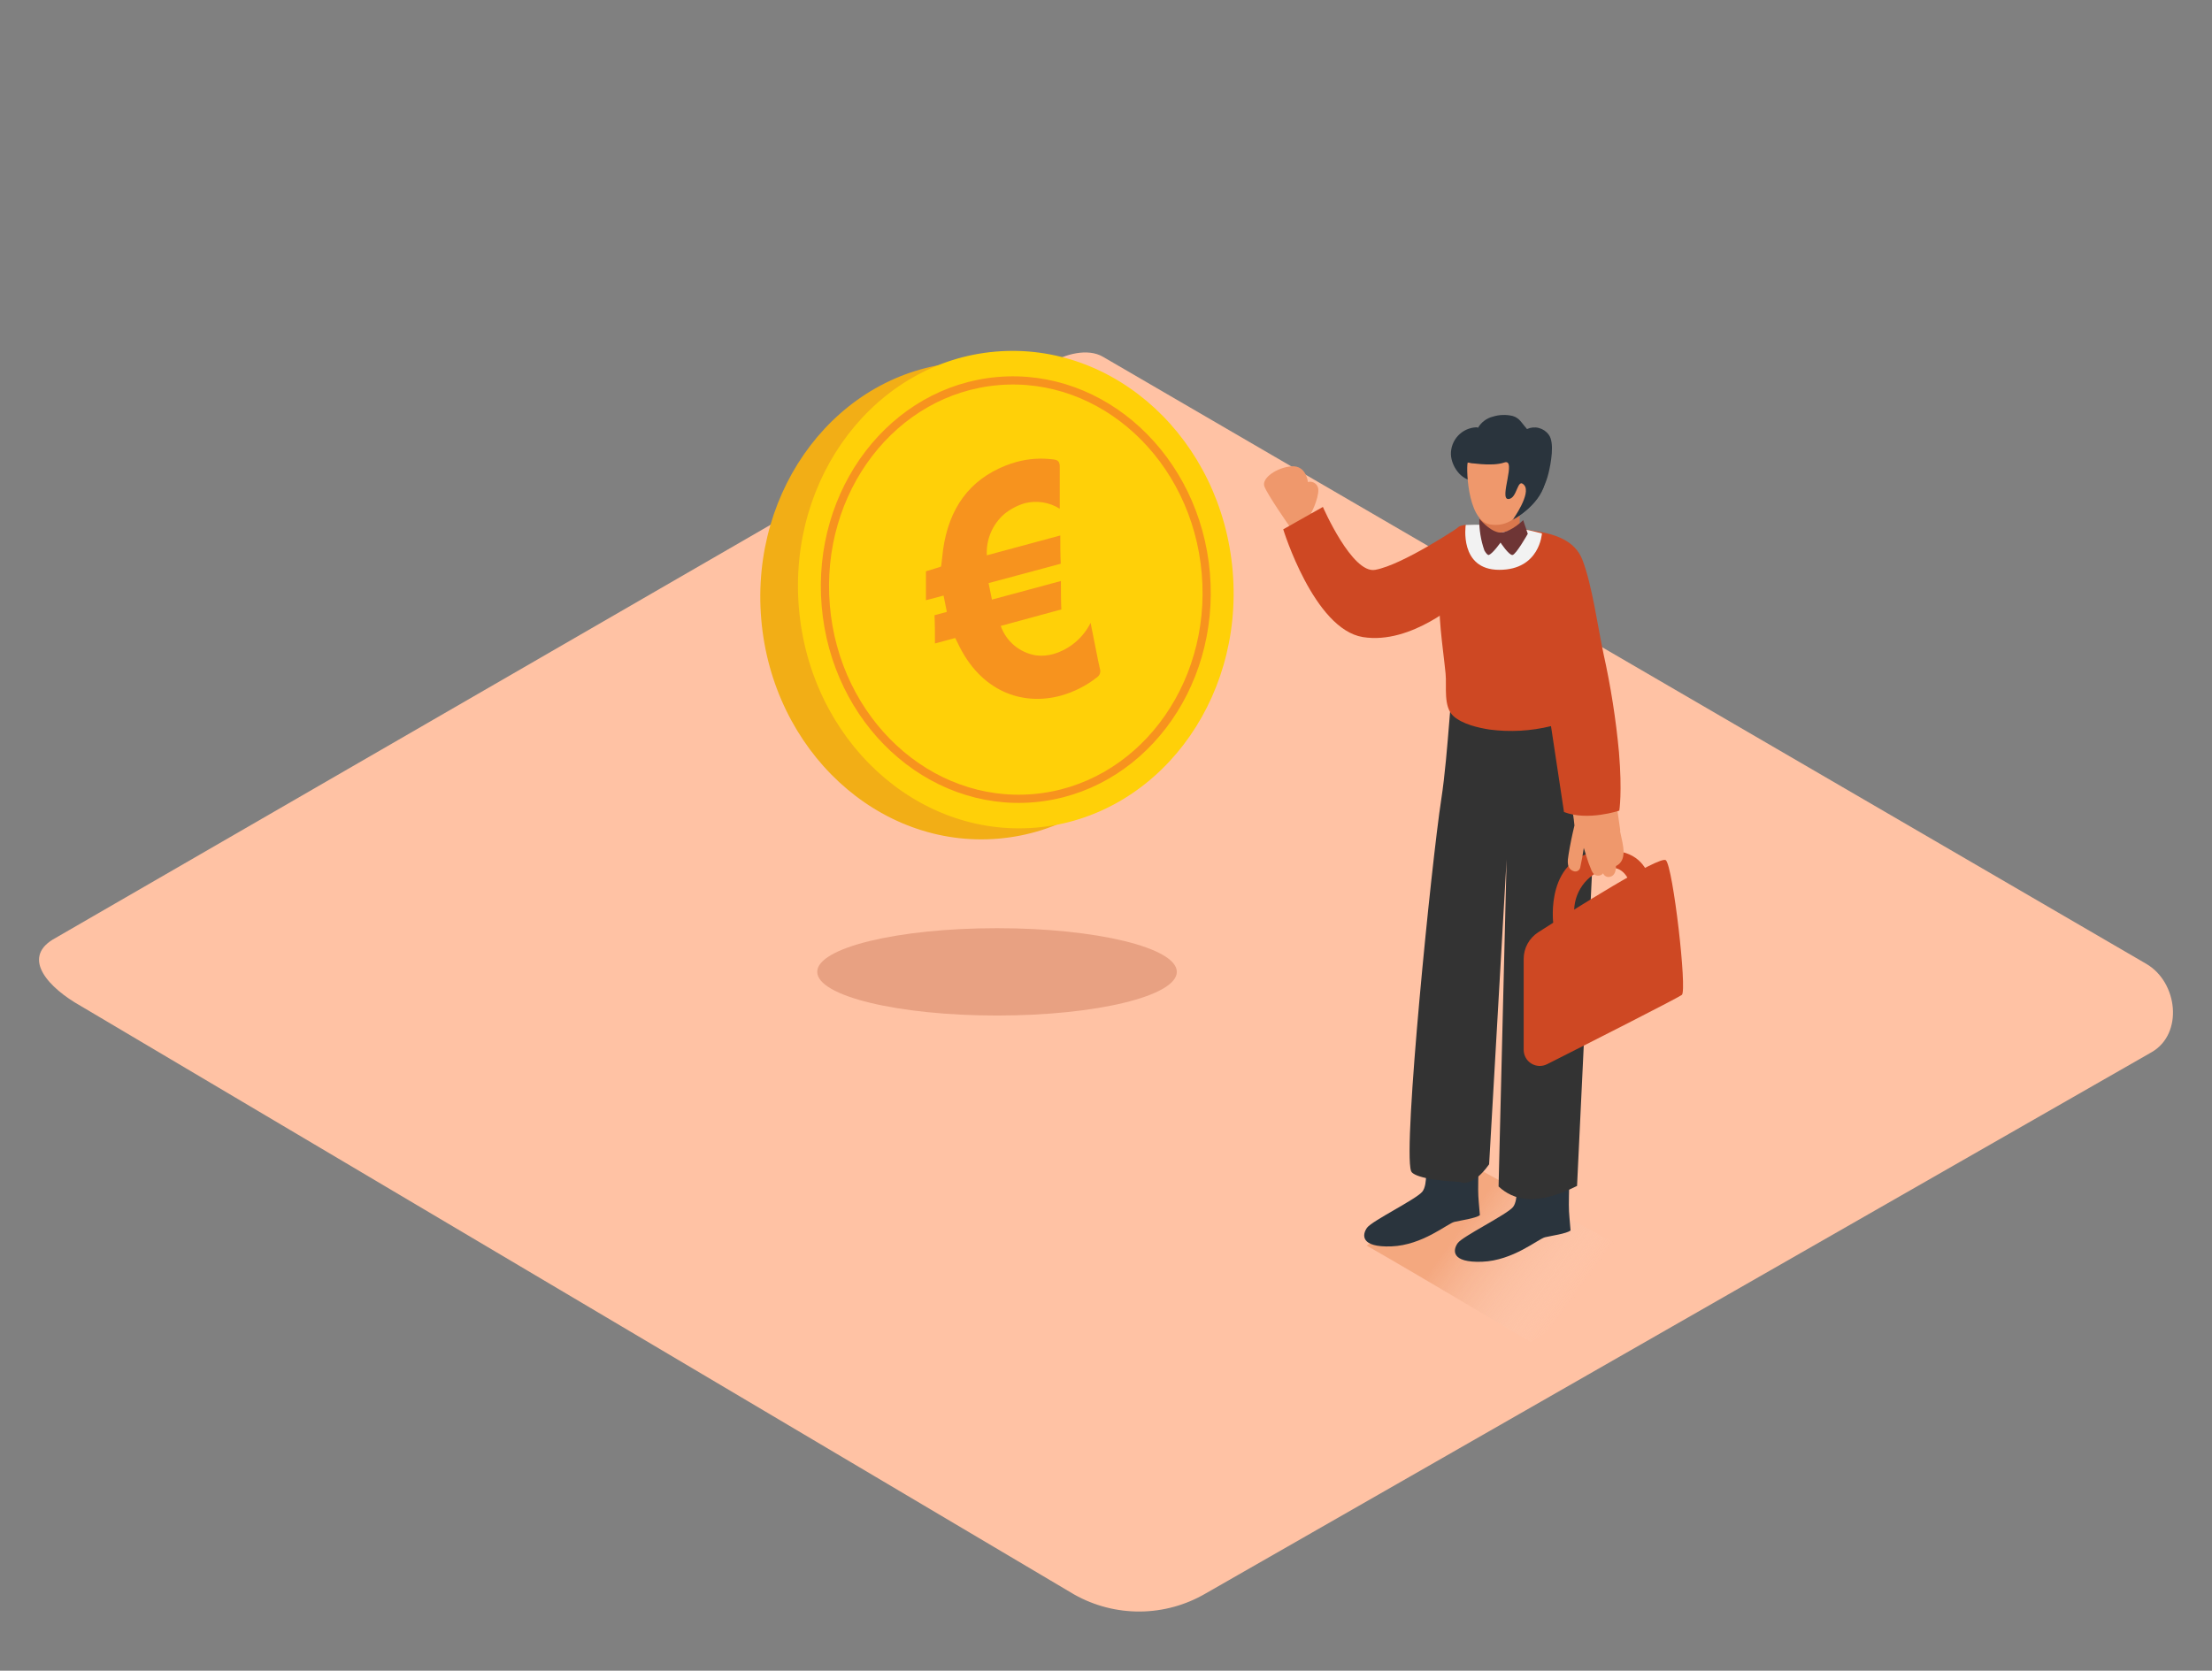 <svg width="274" height="207" viewBox="0 0 274 207" fill="none" xmlns="http://www.w3.org/2000/svg">
<rect x="0" y="0" width="274" height="207" fill="#808080" stroke="none"/>
<path d="M133.082 197.567L9.974 124.62C6.055 122.416 2.692 118.791 6.514 116.422L130.068 45.014C131.924 43.86 134.74 43.105 136.623 44.204L265.855 119.416C269.774 121.695 270.479 128.067 266.54 130.354L149.33 197.436C146.867 198.874 144.073 199.642 141.223 199.665C138.373 199.687 135.567 198.964 133.082 197.567Z" fill="#FFC2A4"/>
<path opacity="0.32" d="M169.291 154.328L182.991 144.764L205.384 156.903L189.581 166.282C189.581 166.282 176.669 158.551 169.291 154.328Z" fill="url(#paint0_linear_46_2)"/>
<path d="M159.66 65.103C159.66 65.103 156.995 61.292 156.619 60.262C156.242 59.232 158.187 57.9 160.003 57.776C161.818 57.653 162.01 59.726 162.01 59.726C162.239 59.66 162.485 59.678 162.703 59.776C162.921 59.874 163.098 60.046 163.201 60.262C163.64 61.051 162.516 63.475 162.407 63.544L164.517 66.126L161.009 67.849L159.66 65.103Z" fill="#EF986C"/>
<path d="M183.101 147.38C183.101 145.876 183.169 144.366 183.183 142.862L176.58 144.16C176.58 144.16 176.908 146.721 176.189 147.641C175.47 148.561 169.962 151.252 169.339 152.111C168.716 152.969 168.49 154.569 172.353 154.425C176.217 154.28 179.306 151.589 180.155 151.39C181.005 151.191 182.758 150.957 183.313 150.559C183.238 149.495 183.094 148.43 183.101 147.38Z" fill="#2A343D"/>
<path d="M194.335 149.282C194.335 147.778 194.403 146.268 194.417 144.764L187.814 146.062C187.814 146.062 188.142 148.623 187.423 149.543C186.704 150.463 181.196 153.154 180.573 154.013C179.95 154.871 179.724 156.471 183.587 156.327C187.451 156.182 190.54 153.491 191.389 153.292C192.239 153.093 193.992 152.859 194.547 152.461C194.472 151.41 194.328 150.332 194.335 149.282Z" fill="#2A343D"/>
<path d="M191.307 84.705L187.957 85.317C187.986 84.896 187.986 84.474 187.957 84.053C187.272 84.012 186.587 83.95 185.861 83.861C183.902 83.621 182.292 81.65 180.457 80.922C179.669 84.726 179.45 93.034 178.525 99.063C177.347 106.698 173.764 142.155 174.785 145.066C174.785 145.066 174.744 146.13 180.854 146.439C180.854 146.439 182.313 147.277 184.457 144.256L186.622 106.492L185.628 147.002C187.471 148.698 190.252 149.488 195.349 146.934L197.801 95.616L191.307 84.705Z" fill="#333333"/>
<path d="M186.313 82.309C186.848 82.369 187.384 82.414 187.923 82.447C187.505 75.251 185.272 59.177 180.491 80.929C182.354 81.673 184.315 82.138 186.313 82.309Z" fill="#35406E"/>
<path d="M195.04 113.646C194.872 112.418 195.124 111.168 195.754 110.101C196.385 109.033 197.357 108.212 198.513 107.769C202.623 106.1 202.568 113.214 202.568 113.214L204.623 112.397C204.623 112.397 205.836 104.885 198.568 105.407C191.3 105.929 192.403 114.381 192.403 114.381L195.04 113.646Z" fill="#CE4823"/>
<path d="M200.74 103.285L200.685 103.024C200.702 102.938 200.702 102.85 200.685 102.763L199.787 96.481C199.78 96.385 199.744 96.294 199.685 96.219C199.625 96.144 199.543 96.09 199.452 96.062C199.428 95.684 199.366 95.309 199.267 94.943C199.039 94.701 198.739 94.54 198.411 94.483C198.084 94.426 197.748 94.477 197.452 94.627C197.143 94.291 196.479 94.243 196.397 94.812C196.292 95.495 196.193 96.181 196.102 96.872L196.047 96.653C196.03 96.58 195.999 96.512 195.955 96.452C195.912 96.392 195.857 96.341 195.794 96.302C195.643 95.794 195.52 95.279 195.403 94.771C195.218 94.009 194.033 94.332 194.225 95.094C194.285 95.35 194.349 95.607 194.417 95.863C193.985 95.739 193.451 96.048 193.657 96.55C194.389 98.381 194.85 100.311 195.027 102.276C194.739 103.471 194.486 104.679 194.294 105.894C194.17 106.643 194.013 107.666 194.979 107.954C195.135 107.997 195.301 107.976 195.442 107.896C195.583 107.817 195.687 107.684 195.732 107.529C195.915 106.709 196.066 105.885 196.184 105.057C196.276 105.363 196.369 105.668 196.465 105.97C196.654 106.615 196.883 107.248 197.15 107.865C197.308 108.202 197.527 108.504 197.945 108.49C198.065 108.497 198.186 108.474 198.296 108.424C198.405 108.374 198.501 108.297 198.575 108.202C198.644 108.375 198.777 108.516 198.947 108.594C199.116 108.672 199.31 108.681 199.486 108.62C200.027 108.462 200.171 107.893 200.171 107.302C201.651 106.567 201.007 104.59 200.74 103.285Z" fill="#EF986C"/>
<path d="M200.541 93.185C200.16 89.093 199.521 85.03 198.63 81.018C197.945 77.812 197.212 72.477 196.027 69.394C195.109 66.998 192.752 66.194 190.074 65.775C187.372 65.296 184.632 65.066 181.888 65.089C181.776 65.094 181.664 65.075 181.559 65.034C181.347 65.034 181.128 65.109 180.922 65.164C180.107 65.37 179.299 67.753 179.066 68.453C178.675 69.794 178.445 71.177 178.381 72.573C178.059 76.26 178.703 79.83 179.066 83.476C179.224 85.028 178.737 87.596 180.073 88.757C181.183 89.725 183.101 90.171 184.512 90.391C187.053 90.724 189.634 90.579 192.122 89.965L193.732 100.607C196.671 101.754 200.582 100.436 200.582 100.436C200.582 100.436 200.959 98.184 200.541 93.185Z" fill="#CE4823"/>
<path d="M188.738 118.81C188.737 118.152 188.902 117.504 189.217 116.927C189.532 116.35 189.987 115.862 190.54 115.507C194.89 112.726 205.61 105.956 206.35 106.581C207.24 107.398 209.007 122.751 208.329 123.266C207.816 123.657 196.958 129.164 191.629 131.856C191.325 132.009 190.987 132.082 190.647 132.068C190.307 132.053 189.976 131.951 189.686 131.773C189.396 131.594 189.157 131.343 188.991 131.045C188.825 130.747 188.738 130.412 188.738 130.07V118.81Z" fill="#CE4823"/>
<path d="M181.56 65.041C181.56 65.041 180.696 70.602 185.717 70.602C190.739 70.602 190.999 66.091 190.999 66.091C187.924 65.263 184.741 64.909 181.56 65.041Z" fill="#F2F2F2"/>
<path d="M180.916 65.171C180.916 65.171 173.805 69.978 170.346 70.602C167.49 71.138 163.866 62.809 163.866 62.809L158.954 65.583C158.954 65.583 162.749 77.942 168.812 78.931C174.874 79.92 180.943 74.338 180.943 74.338" fill="#CE4823"/>
<path d="M188.252 63.736C188.211 63.873 188.252 65.508 188.252 65.508L185.985 65.975H183.656L183.224 64.258" fill="#DB784D"/>
<path d="M188.677 64.443C188.677 64.443 187.259 65.865 185.978 65.975C184.895 66.071 183.594 64.691 183.238 64.258C183.213 65.604 183.428 66.943 183.875 68.213C184.087 68.577 184.293 68.81 184.436 68.755C184.93 68.556 185.868 67.224 185.868 67.224C185.868 67.224 186.916 68.817 187.355 68.762C187.793 68.707 189.245 66.139 189.245 66.139L188.677 64.443Z" fill="#6E3535"/>
<path d="M191.834 53.849C191.534 53.44 191.102 53.149 190.611 53.024C190.12 52.898 189.601 52.947 189.142 53.162C189.123 53.122 189.098 53.085 189.067 53.052C188.499 52.434 188.238 51.782 187.361 51.535C186.551 51.344 185.704 51.375 184.909 51.624C184.142 51.821 183.484 52.315 183.08 52.998C183.015 52.957 182.938 52.938 182.861 52.943C182.004 52.98 181.196 53.352 180.609 53.98C180.023 54.608 179.705 55.441 179.724 56.3C179.792 57.783 180.964 59.452 182.464 59.555C183.198 59.818 183.981 59.921 184.758 59.857C184.926 59.846 185.087 59.789 185.225 59.694C185.363 59.599 185.473 59.468 185.543 59.316C185.613 59.163 185.641 58.995 185.623 58.828C185.606 58.661 185.544 58.502 185.443 58.367L185.553 58.298L185.642 58.333C185.765 58.479 185.939 58.573 186.128 58.596C186.318 58.619 186.509 58.569 186.663 58.456L186.793 58.381C186.982 58.335 187.166 58.268 187.341 58.181L187.553 58.257L187.485 58.477C187.434 58.662 187.445 58.86 187.517 59.038C187.589 59.217 187.717 59.367 187.882 59.465C188.046 59.541 188.223 59.583 188.403 59.589C187.997 60.174 187.466 60.66 186.848 61.01C186.012 61.436 186.485 62.555 187.252 62.617C186.882 62.892 187.026 64.601 187.457 64.354C188.54 63.755 189.487 62.937 190.237 61.951C190.987 60.965 191.524 59.833 191.814 58.628C192.102 57.454 192.602 54.824 191.834 53.849Z" fill="#2A343D"/>
<path d="M181.827 57.303C181.614 57.261 181.608 64.498 184.567 64.979C188.293 65.583 189.697 61.141 189.697 61.141C189.697 61.141 190.245 57.852 187.916 56.753C185.587 55.655 184.505 57.783 181.827 57.303Z" fill="#EF986C"/>
<path d="M181.827 57.303C181.827 57.303 184.765 57.852 186.341 57.303C187.916 56.753 185.656 61.827 186.82 61.827C187.985 61.827 187.916 59.081 188.807 60.111C189.697 61.141 187.437 64.32 187.437 64.32C187.437 64.32 190.608 62.72 191.334 59.98C192.061 57.241 188.594 54.632 185.217 54.906C181.84 55.181 181.827 57.303 181.827 57.303Z" fill="#2A343D"/>
<path d="M123.672 103.907C138.509 102.637 149.412 88.405 148.025 72.119C146.638 55.833 133.485 43.66 118.648 44.93C103.811 46.2 92.908 60.431 94.295 76.718C95.682 93.004 108.835 105.177 123.672 103.907Z" fill="#F2AE16"/>
<path d="M128.338 102.541C143.175 101.271 154.079 87.039 152.691 70.753C151.304 54.467 138.152 42.294 123.315 43.564C108.477 44.834 97.574 59.065 98.961 75.351C100.349 91.637 113.501 103.81 128.338 102.541Z" fill="#FFD008"/>
<path d="M128.027 98.892C141.028 97.779 150.581 85.308 149.366 71.038C148.15 56.767 136.626 46.101 123.625 47.213C110.625 48.326 101.071 60.796 102.287 75.067C103.502 89.338 115.027 100.004 128.027 98.892Z" stroke="#F7931E" stroke-width="1.015" stroke-miterlimit="10"/>
<path d="M124.421 63.672C123.688 64.304 123.11 65.096 122.732 65.984C122.354 66.874 122.185 67.837 122.239 68.801L131.338 66.345C131.338 67.541 131.338 68.66 131.393 69.845L122.457 72.246L122.871 74.289L131.415 71.985C131.415 73.192 131.415 74.333 131.469 75.506L123.962 77.549C124.292 78.493 124.871 79.331 125.64 79.974C126.408 80.616 127.336 81.04 128.327 81.201C129.059 81.29 129.801 81.231 130.509 81.027C131.498 80.731 132.414 80.236 133.203 79.572C133.991 78.908 134.634 78.09 135.091 77.169L135.539 79.407C135.768 80.494 135.975 81.7 136.237 82.831C136.31 83.024 136.314 83.237 136.251 83.434C136.188 83.631 136.06 83.801 135.888 83.917C134.549 84.969 133.014 85.745 131.371 86.199C126.614 87.482 121.442 85.667 118.638 79.679L118.322 79.049L115.812 79.723C115.812 78.549 115.812 77.408 115.758 76.223L117.285 75.811L116.881 73.789L114.699 74.365C114.699 73.148 114.699 71.996 114.699 70.779C115.365 70.594 116.499 70.225 116.554 70.203C116.609 70.181 116.718 68.834 116.816 68.128C117.543 62.933 120.118 59.456 124.541 57.695C124.997 57.513 125.463 57.357 125.937 57.228C127.418 56.826 128.965 56.722 130.487 56.924C131.054 56.989 131.295 57.185 131.273 57.923C131.273 59.608 131.273 61.303 131.273 63.031C130.63 62.627 129.911 62.359 129.161 62.243C128.41 62.127 127.643 62.166 126.908 62.357C126.002 62.631 125.157 63.078 124.421 63.672Z" fill="#F7931E"/>
<path d="M123.502 125.824C135.802 125.824 145.773 123.401 145.773 120.412C145.773 117.423 135.802 115 123.502 115C111.203 115 101.232 117.423 101.232 120.412C101.232 123.401 111.203 125.824 123.502 125.824Z" fill="#E8A182"/>
<defs>
<linearGradient id="paint0_linear_46_2" x1="195.027" y1="161.202" x2="181.435" y2="151.4" gradientUnits="userSpaceOnUse">
<stop offset="0.01" stop-color="#F2F2F2" stop-opacity="0"/>
<stop offset="1" stop-color="#DD6F31"/>
</linearGradient>
</defs>
</svg>
